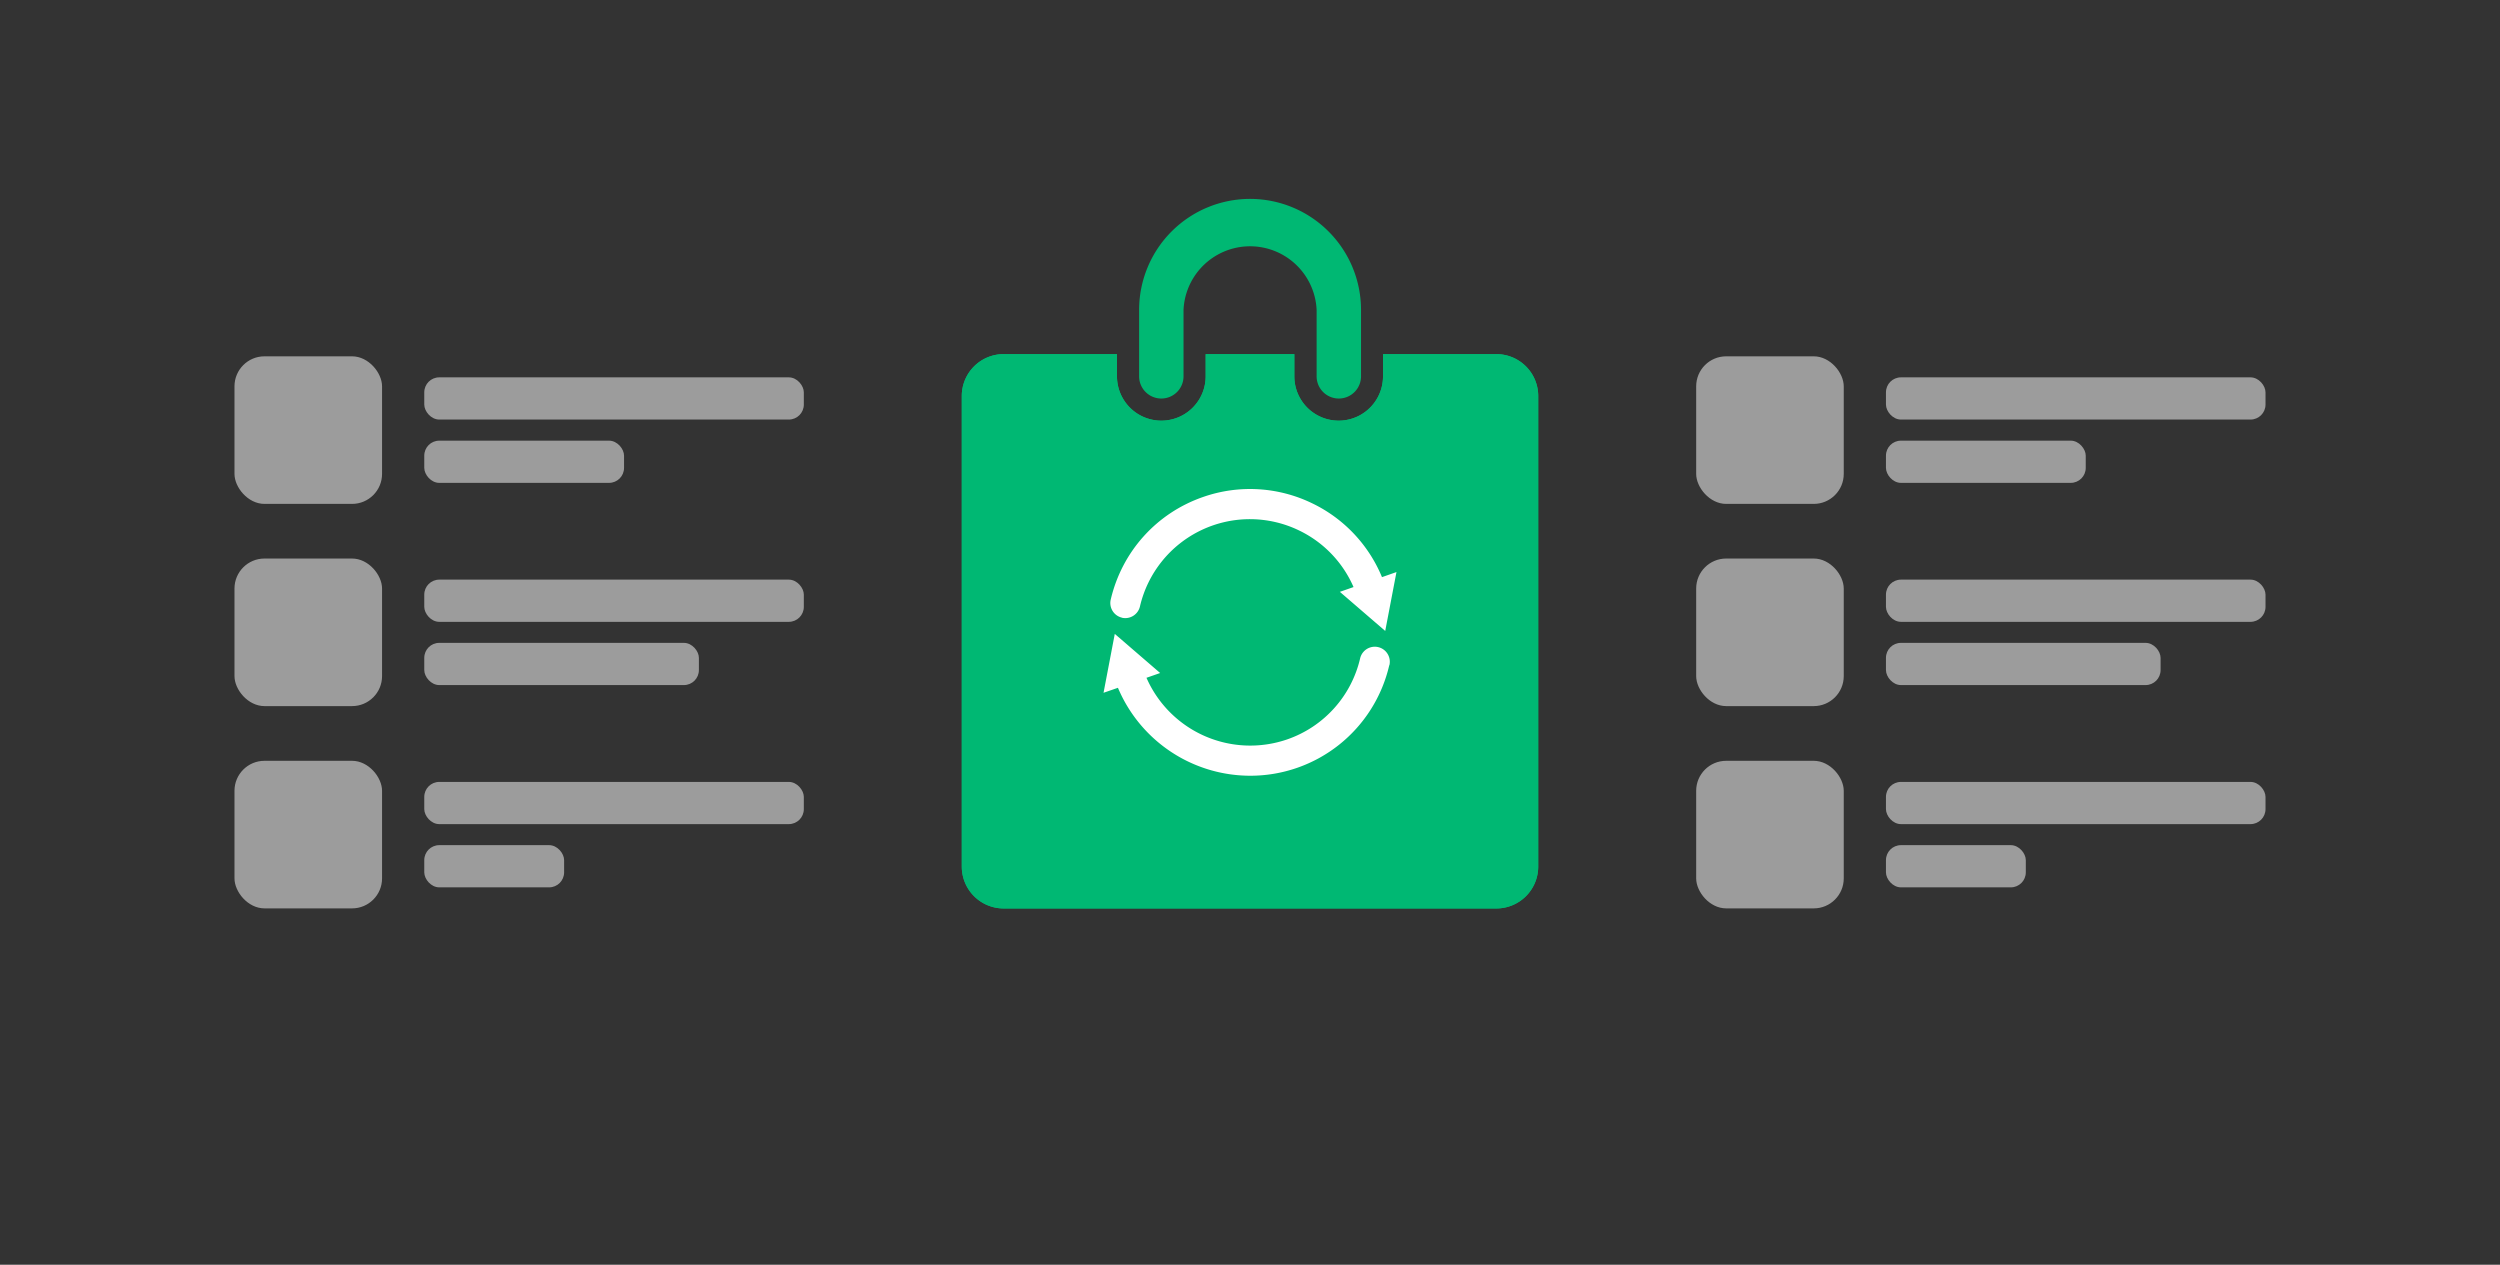 <?xml version="1.0" encoding="utf-8"?>
<svg xmlns="http://www.w3.org/2000/svg" viewBox="0 0 340 172">
  <rect x="0" y="0" width="340" height="172" fill="#333333" stroke="none"/>
  <path d="M203.5 48.16h-15.41v3.02a6.03 6.03 0 0 1-12.06 0v-3.02h-12.06v3.02a6.03 6.03 0 0 1-12.06 0v-3.02H136.5a5.7 5.7 0 0 0-5.7 5.7v63.99a5.7 5.7 0 0 0 5.7 5.7h67a5.7 5.7 0 0 0 5.7-5.7V53.86a5.7 5.7 0 0 0-5.7-5.7Z" fill="#00b873"/>
  <path d="M203.5 48.16h-15.41v3.02a6.03 6.03 0 0 1-12.06 0v-3.02h-12.06v3.02a6.03 6.03 0 0 1-12.06 0v-3.02H136.5a5.7 5.7 0 0 0-5.7 5.7v63.99a5.7 5.7 0 0 0 5.7 5.7h67a5.7 5.7 0 0 0 5.7-5.7V53.86a5.7 5.7 0 0 0-5.7-5.7Z" fill="#00b873"/>
  <path d="M170 27.05a15.1 15.1 0 0 0-15.08 15.08v9.05a3.02 3.02 0 1 0 6.04 0v-9.05a9.06 9.06 0 0 1 18.1 0v9.05a3.02 3.02 0 1 0 6.04 0v-9.05a15.1 15.1 0 0 0-15.08-15.08Z" fill="#00b873"/>
  <path d="M188.94 90.47a19.39 19.39 0 0 1-18.92 15.03 19.54 19.54 0 0 1-17.98-11.96l-1.96.68 1.53-8.01 6.17 5.32-1.86.65a15.41 15.41 0 0 0 19.16 8.37 15.33 15.33 0 0 0 9.9-11.02 2.04 2.04 0 1 1 3.98.94Zm-36.37-6.46a2.05 2.05 0 0 0 2.46-1.52 15.35 15.35 0 0 1 21.66-10.34 15.29 15.29 0 0 1 7.39 7.69l-1.86.65 6.17 5.32 1.53-8.01-1.97.69a19.31 19.31 0 0 0-9.47-10.03 19.35 19.35 0 0 0-14.89-.86c-6.31 2.2-11 7.41-12.53 13.94-.26 1.1.42 2.2 1.52 2.46Z" fill="#fff"/>
  <rect x="256.49" y="51.32" width="51.62" height="5.74" rx="2.04" ry="2.04" fill="#9c9c9c"/>
  <rect x="230.68" y="48.46" width="20.07" height="20.07" rx="4.08" ry="4.08" fill="#9c9c9c"/>
  <rect x="256.49" y="59.93" width="27.17" height="5.74" rx="2.04" ry="2.04" fill="#9c9c9c"/>
  <rect x="256.49" y="78.83" width="51.62" height="5.74" rx="2.04" ry="2.04" fill="#9c9c9c"/>
  <rect x="230.68" y="75.96" width="20.07" height="20.07" rx="4.08" ry="4.08" fill="#9c9c9c"/>
  <rect x="256.49" y="87.43" width="37.35" height="5.74" rx="2.04" ry="2.04" fill="#9c9c9c"/>
  <rect x="256.49" y="106.34" width="51.62" height="5.74" rx="2.04" ry="2.04" fill="#9c9c9c"/>
  <rect x="230.68" y="103.47" width="20.07" height="20.07" rx="4.08" ry="4.08" fill="#9c9c9c"/>
  <rect x="256.49" y="114.94" width="19.02" height="5.74" rx="2.04" ry="2.04" fill="#9c9c9c"/>
  <rect x="57.7" y="51.32" width="51.62" height="5.74" rx="2.04" ry="2.04" fill="#9c9c9c"/>
  <rect x="31.89" y="48.46" width="20.07" height="20.07" rx="4.08" ry="4.08" fill="#9c9c9c"/>
  <rect x="57.7" y="59.93" width="27.17" height="5.74" rx="2.04" ry="2.04" fill="#9c9c9c"/>
  <rect x="57.7" y="78.83" width="51.62" height="5.74" rx="2.04" ry="2.04" fill="#9c9c9c"/>
  <rect x="31.89" y="75.96" width="20.07" height="20.07" rx="4.08" ry="4.08" fill="#9c9c9c"/>
  <rect x="57.7" y="87.43" width="37.35" height="5.74" rx="2.04" ry="2.04" fill="#9c9c9c"/>
  <rect x="57.7" y="106.34" width="51.62" height="5.74" rx="2.04" ry="2.04" fill="#9c9c9c"/>
  <rect x="31.89" y="103.47" width="20.07" height="20.07" rx="4.08" ry="4.08" fill="#9c9c9c"/>
  <rect x="57.7" y="114.94" width="19.02" height="5.74" rx="2.04" ry="2.04" fill="#9c9c9c"/>
</svg>